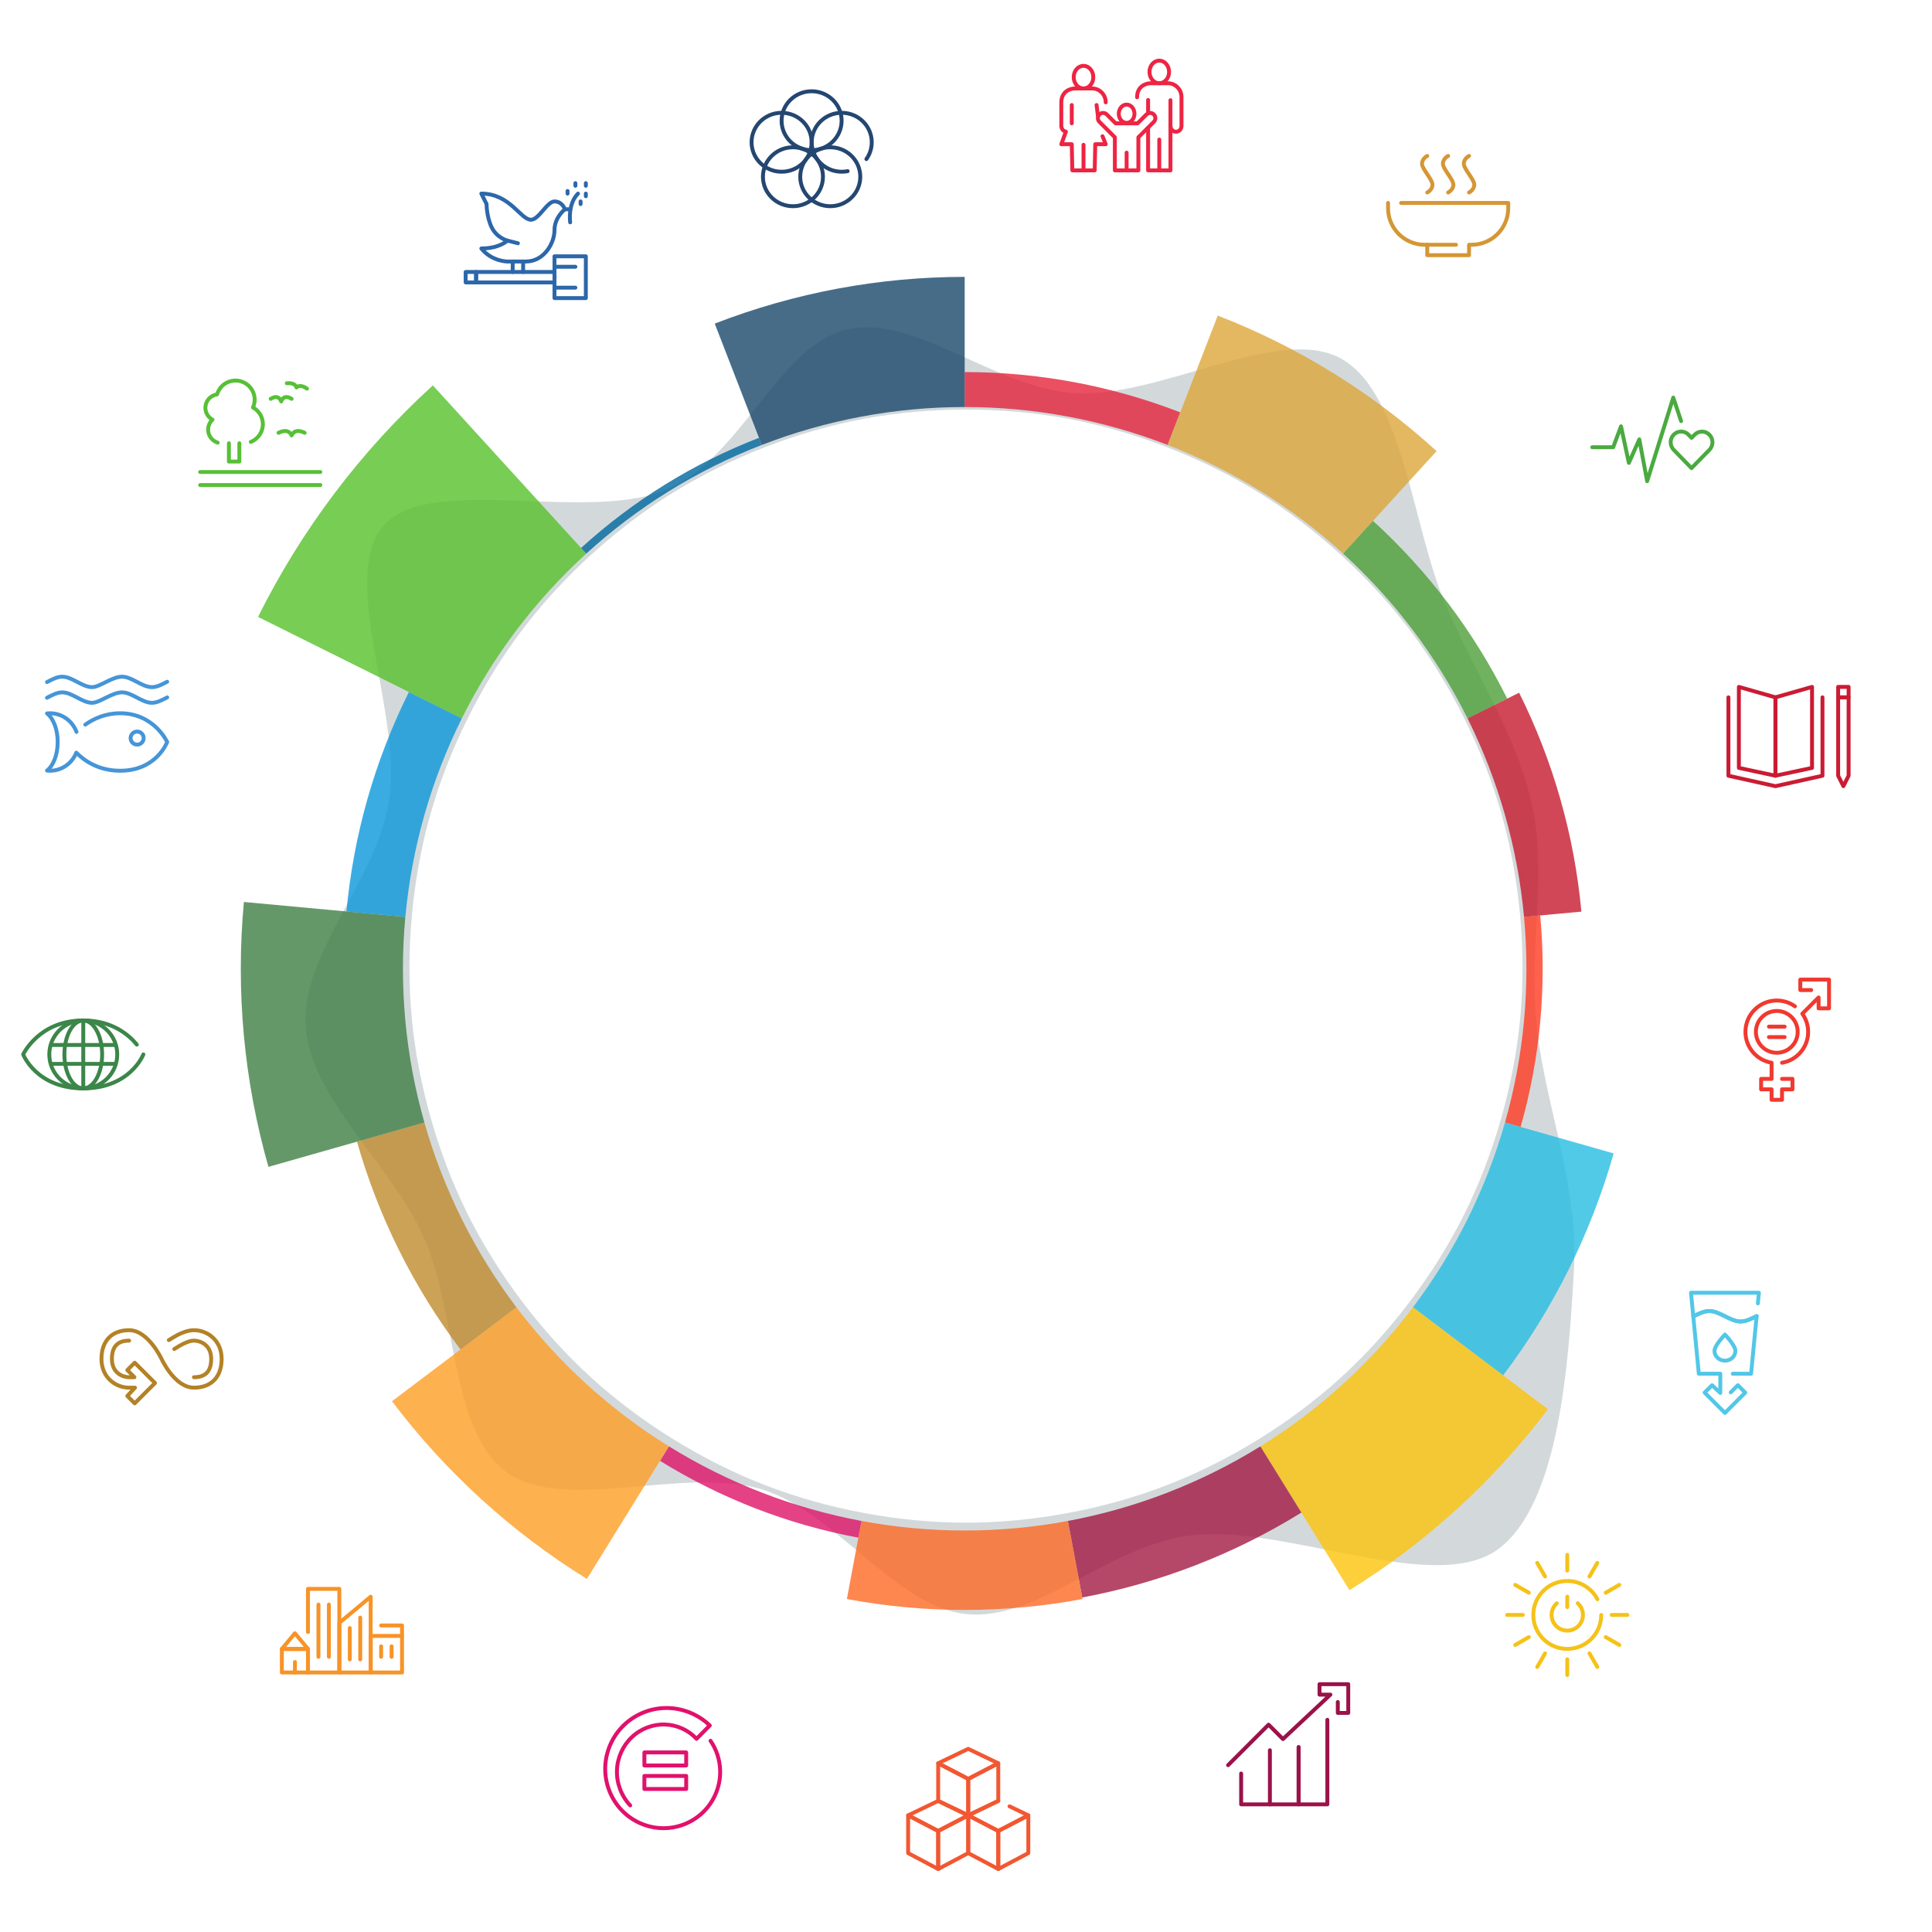 <svg width="760" height="760" viewBox="0 0 760 760" fill="none" xmlns="http://www.w3.org/2000/svg">
<path d="M527.843 141.225C552.04 155.162 555.538 207.091 568.564 237.603C580.38 265.279 596.746 289.286 602.659 316.648C608.505 343.7 601.741 371.726 604.209 400.776C606.893 432.359 621.09 465.58 619.177 499.096C617.126 535.041 613.661 591.618 589.209 609.491C563.907 627.985 503.669 598.677 466.849 604.184C434.915 608.961 407.679 637.841 380 634.936C352.101 632.007 329.635 595.506 300.175 586.053C269.475 576.201 221.056 595.831 198.785 578.783C176.923 562.049 179.772 515.667 166.514 486.303C153.502 457.483 122.515 432.539 120.25 404.069C117.984 375.576 147.672 346.989 152.986 315.409C158.68 281.568 133.01 227.598 150.784 206.904C168.983 185.714 232.296 206.411 263.602 192.01C291.974 178.959 306.674 135.768 333.192 129.601C359.556 123.47 390.961 152.292 422.133 154.606C455.61 157.09 503.425 127.161 527.843 141.225ZM264.723 193.822C242.305 207.703 221.143 226.995 205.252 248.037C189.362 269.079 176.598 294.713 169.382 320.074C162.166 345.435 159.524 373.949 161.957 400.205C164.39 426.46 172.227 454.003 183.98 477.606C195.733 501.21 212.99 524.062 232.476 541.826C251.962 559.59 276.309 574.665 300.896 584.19C325.484 593.715 353.632 598.977 380 598.977C406.368 598.977 434.516 593.715 459.104 584.19C483.691 574.665 508.038 559.59 527.524 541.826C547.01 524.062 564.267 501.21 576.02 477.606C587.773 454.003 595.61 426.46 598.043 400.205C600.476 373.949 597.834 345.435 590.618 320.074C583.402 294.713 570.638 269.079 554.747 248.037C538.857 226.995 517.695 207.703 495.277 193.822C472.858 179.941 446.156 169.597 420.237 164.752C394.318 159.906 365.682 159.906 339.763 164.752C313.844 169.597 287.142 179.941 264.723 193.822Z" fill="#D3D9DB"/>
<path d="M434.961 40.259C434.961 37.244 432.578 34.801 429.639 34.801H422.914C420.564 34.801 417.489 36.283 417.489 40.316V49.482C417.489 50.589 418.228 51.617 419.295 51.794L417.489 56.734H421.6L421.829 67.013H430.622L430.85 56.734H434.961L433.705 53.592" stroke="#EE2443" stroke-width="1.54" stroke-miterlimit="10" stroke-linecap="round" stroke-linejoin="round"/>
<path d="M430.079 30.35C430.079 32.809 428.354 34.801 426.225 34.801C424.097 34.801 422.371 32.809 422.371 30.35C422.371 27.894 424.097 25.901 426.225 25.901C428.354 25.901 430.079 27.894 430.079 30.35Z" stroke="#EE2443" stroke-width="1.54" stroke-miterlimit="10" stroke-linecap="round" stroke-linejoin="round"/>
<path d="M426.226 67.013V56.965" stroke="#EE2443" stroke-width="1.54" stroke-miterlimit="10" stroke-linecap="round" stroke-linejoin="round"/>
<path d="M451.634 39.324V44.595M447.295 38.261C447.295 34.228 450.37 32.745 452.719 32.745H459.444C462.384 32.745 464.767 35.189 464.767 38.202V49.6C464.767 50.952 463.592 52.021 462.233 51.794C461.166 51.617 460.427 50.589 460.427 49.482V67.013H451.634V50.42" stroke="#EE2443" stroke-width="1.54" stroke-miterlimit="10" stroke-linecap="round" stroke-linejoin="round"/>
<path d="M459.885 28.296C459.885 30.752 458.16 32.745 456.031 32.745C453.902 32.745 452.177 30.752 452.177 28.296C452.177 25.839 453.902 23.846 456.031 23.846C458.16 23.846 459.885 25.839 459.885 28.296Z" stroke="#EE2443" stroke-width="1.54" stroke-miterlimit="10" stroke-linecap="round" stroke-linejoin="round"/>
<path d="M456.03 67.013V54.908" stroke="#EE2443" stroke-width="1.54" stroke-miterlimit="10" stroke-linecap="round" stroke-linejoin="round"/>
<path d="M460.427 49.818V39.42" stroke="#EE2443" stroke-width="1.54" stroke-miterlimit="10" stroke-linecap="round" stroke-linejoin="round"/>
<path d="M446.267 44.74C446.267 46.726 444.887 48.338 443.184 48.338C441.481 48.338 440.101 46.726 440.101 44.74C440.101 42.753 441.481 41.143 443.184 41.143C444.887 41.143 446.267 42.753 446.267 44.74Z" stroke="#EE2443" stroke-width="1.54" stroke-miterlimit="10" stroke-linecap="round" stroke-linejoin="round"/>
<path d="M453.887 45.03C453.084 44.226 451.783 44.226 450.98 45.03L447.497 48.513H438.87L435.387 45.03C434.584 44.226 433.283 44.226 432.48 45.03C431.677 45.831 431.677 47.133 432.48 47.936L438.558 54.014V67.013H447.808V54.014L453.887 47.936C454.689 47.133 454.689 45.831 453.887 45.03Z" stroke="#EE2443" stroke-width="1.54" stroke-miterlimit="10" stroke-linecap="round" stroke-linejoin="round"/>
<path d="M443.184 67.013V60.048" stroke="#EE2443" stroke-width="1.54" stroke-miterlimit="10" stroke-linecap="round" stroke-linejoin="round"/>
<path d="M421.601 41.318V48.513" stroke="#EE2443" stroke-width="1.54" stroke-miterlimit="10" stroke-linecap="round" stroke-linejoin="round"/>
<path d="M431.364 41.318L431.878 45.429" stroke="#EE2443" stroke-width="1.54" stroke-miterlimit="10" stroke-linecap="round" stroke-linejoin="round"/>
<path d="M546.026 79.834V81.889C546.026 89.835 552.468 96.276 560.414 96.276H561.442V100.388H577.884V96.276H578.913C586.859 96.276 593.3 89.835 593.3 81.889V79.834H551.165" stroke="#D59634" stroke-width="1.535" stroke-miterlimit="10" stroke-linecap="round" stroke-linejoin="round"/>
<path d="M569.663 75.723C569.663 75.723 571.718 74.695 571.718 72.64C571.718 70.585 567.607 66.474 567.607 64.419C567.607 62.362 569.663 61.336 569.663 61.336" stroke="#D59634" stroke-width="1.535" stroke-miterlimit="10" stroke-linecap="round" stroke-linejoin="round"/>
<path d="M561.442 75.723C561.442 75.723 563.498 74.695 563.498 72.64C563.498 70.585 559.387 66.474 559.387 64.419C559.387 62.362 561.442 61.336 561.442 61.336" stroke="#D59634" stroke-width="1.535" stroke-miterlimit="10" stroke-linecap="round" stroke-linejoin="round"/>
<path d="M577.884 75.723C577.884 75.723 579.941 74.695 579.941 72.64C579.941 70.585 575.829 66.474 575.829 64.419C575.829 62.362 577.884 61.336 577.884 61.336" stroke="#D59634" stroke-width="1.535" stroke-miterlimit="10" stroke-linecap="round" stroke-linejoin="round"/>
<path d="M561.441 96.276H572.746" stroke="#D59634" stroke-width="1.535" stroke-miterlimit="10" stroke-linecap="round" stroke-linejoin="round"/>
<path d="M665.391 184.148L672.427 176.977C674.036 175.336 674.043 172.671 672.441 171.021C670.84 169.373 668.237 169.366 666.627 171.007L665.42 172.237L664.219 171C662.617 169.352 660.014 169.345 658.406 170.985C656.796 172.626 656.79 175.291 658.392 176.941L665.391 184.148Z" stroke="#4AAA3F" stroke-width="1.535" stroke-miterlimit="10" stroke-linecap="round" stroke-linejoin="round"/>
<path d="M661.305 165.649L658.222 156.4L647.944 189.286L644.863 172.842L640.751 182.091L637.668 167.704L634.585 175.925H626.362" stroke="#4AAA3F" stroke-width="1.535" stroke-miterlimit="10" stroke-linecap="round" stroke-linejoin="round"/>
<path d="M679.919 274.32V305.151L698.419 309.262L716.917 305.151V274.32" stroke="#CB1B33" stroke-width="1.535" stroke-miterlimit="10" stroke-linecap="round" stroke-linejoin="round"/>
<path d="M698.419 305.15L684.032 302.067V270.21L698.419 274.319V305.15Z" stroke="#CB1B33" stroke-width="1.535" stroke-miterlimit="10" stroke-linecap="round" stroke-linejoin="round"/>
<path d="M698.419 305.15L712.808 302.067V270.208L698.419 274.319V305.15Z" stroke="#CB1B33" stroke-width="1.535" stroke-miterlimit="10" stroke-linecap="round" stroke-linejoin="round"/>
<path d="M727.195 274.32H723.084V270.209H727.195V274.32Z" stroke="#CB1B33" stroke-width="1.535" stroke-miterlimit="10" stroke-linecap="round" stroke-linejoin="round"/>
<path d="M727.195 305.151L725.139 309.262L723.084 305.151V274.321H727.195V305.151Z" stroke="#CB1B33" stroke-width="1.535" stroke-miterlimit="10" stroke-linecap="round" stroke-linejoin="round"/>
<path d="M695.861 403.855H702.028" stroke="#F03930" stroke-width="1.535" stroke-miterlimit="10" stroke-linecap="round" stroke-linejoin="round"/>
<path d="M695.861 407.966H702.028" stroke="#F03930" stroke-width="1.535" stroke-miterlimit="10" stroke-linecap="round" stroke-linejoin="round"/>
<path d="M706.084 395.865C704.069 394.43 701.61 393.578 698.945 393.578C692.134 393.578 686.613 399.099 686.613 405.91C686.613 412.019 691.06 417.077 696.892 418.057V424.408H692.779V428.519H696.892V432.63H701V428.519H705.113V424.408H701M701 418.057C706.832 417.077 711.278 412.019 711.278 405.91C711.278 403.247 710.425 400.788 708.99 398.772L715.389 392.373V396.661H719.499V385.356H708.194V389.467H712.48M698.945 414.132C694.405 414.132 690.724 410.451 690.724 405.91C690.724 401.369 694.405 397.688 698.945 397.688C703.487 397.688 707.168 401.369 707.168 405.91C707.168 410.451 703.487 414.132 698.945 414.132Z" stroke="#F03930" stroke-width="1.535" stroke-miterlimit="10" stroke-linecap="round" stroke-linejoin="round"/>
<path d="M691.507 512.72L691.912 508.537H665.191L666.093 517.849C668.19 516.801 670.288 515.731 672.385 515.731C676.496 515.731 680.607 519.841 684.718 519.841C686.819 519.841 688.921 518.766 691.023 517.716" stroke="#52C7E7" stroke-width="1.535" stroke-miterlimit="10" stroke-linecap="round" stroke-linejoin="round"/>
<path d="M680.835 547.714L683.639 544.911L686.545 547.817L678.552 555.812L670.558 547.817L673.465 544.911L676.724 547.942V540.396H668.275L666.093 517.849C668.19 516.801 670.288 515.731 672.386 515.731C676.496 515.731 680.607 519.841 684.718 519.841C686.82 519.841 688.921 518.766 691.023 517.716L688.829 540.396H681.635" stroke="#52C7E7" stroke-width="1.535" stroke-miterlimit="10" stroke-linecap="round" stroke-linejoin="round"/>
<path d="M674.44 531.404C674.44 529.274 678.551 524.981 678.551 524.981C678.551 524.981 682.662 529.274 682.662 531.404C682.662 533.532 680.822 535.256 678.551 535.256C676.281 535.256 674.44 533.532 674.44 531.404Z" stroke="#52C7E7" stroke-width="1.535" stroke-miterlimit="10" stroke-linecap="round" stroke-linejoin="round"/>
<path d="M629.886 635.27C629.886 642.649 623.905 648.631 616.526 648.631C609.147 648.631 603.166 642.649 603.166 635.27C603.166 627.892 609.147 621.911 616.526 621.911C621.68 621.911 626.152 624.828 628.38 629.102" stroke="#F5C219" stroke-width="1.535" stroke-miterlimit="10" stroke-linecap="round" stroke-linejoin="round"/>
<path d="M616.525 652.743V658.909" stroke="#F5C219" stroke-width="1.535" stroke-miterlimit="10" stroke-linecap="round" stroke-linejoin="round"/>
<path d="M616.525 611.634V617.8" stroke="#F5C219" stroke-width="1.535" stroke-miterlimit="10" stroke-linecap="round" stroke-linejoin="round"/>
<path d="M616.525 628.077V632.187" stroke="#F5C219" stroke-width="1.535" stroke-miterlimit="10" stroke-linecap="round" stroke-linejoin="round"/>
<path d="M633.996 635.27H640.162" stroke="#F5C219" stroke-width="1.535" stroke-miterlimit="10" stroke-linecap="round" stroke-linejoin="round"/>
<path d="M592.889 635.27H599.055" stroke="#F5C219" stroke-width="1.535" stroke-miterlimit="10" stroke-linecap="round" stroke-linejoin="round"/>
<path d="M625.261 650.4L628.344 655.742" stroke="#F5C219" stroke-width="1.535" stroke-miterlimit="10" stroke-linecap="round" stroke-linejoin="round"/>
<path d="M604.707 614.801L607.79 620.141" stroke="#F5C219" stroke-width="1.535" stroke-miterlimit="10" stroke-linecap="round" stroke-linejoin="round"/>
<path d="M631.656 644.005L636.996 647.088" stroke="#F5C219" stroke-width="1.535" stroke-miterlimit="10" stroke-linecap="round" stroke-linejoin="round"/>
<path d="M596.056 623.452L601.396 626.535" stroke="#F5C219" stroke-width="1.535" stroke-miterlimit="10" stroke-linecap="round" stroke-linejoin="round"/>
<path d="M607.79 650.4L604.707 655.742" stroke="#F5C219" stroke-width="1.535" stroke-miterlimit="10" stroke-linecap="round" stroke-linejoin="round"/>
<path d="M628.344 614.801L625.261 620.141" stroke="#F5C219" stroke-width="1.535" stroke-miterlimit="10" stroke-linecap="round" stroke-linejoin="round"/>
<path d="M601.396 644.005L596.056 647.088" stroke="#F5C219" stroke-width="1.535" stroke-miterlimit="10" stroke-linecap="round" stroke-linejoin="round"/>
<path d="M636.996 623.452L631.656 626.535" stroke="#F5C219" stroke-width="1.535" stroke-miterlimit="10" stroke-linecap="round" stroke-linejoin="round"/>
<path d="M612.415 630.684C611.156 631.812 610.359 633.448 610.359 635.27C610.359 638.677 613.12 641.437 616.526 641.437C619.931 641.437 622.692 638.677 622.692 635.27C622.692 633.446 621.895 631.812 620.636 630.684" stroke="#F5C219" stroke-width="1.535" stroke-miterlimit="10" stroke-linecap="round" stroke-linejoin="round"/>
<path d="M499.54 709.788H510.844V687.285" stroke="#9A1249" stroke-width="1.535" stroke-miterlimit="10" stroke-linecap="round" stroke-linejoin="round"/>
<path d="M510.845 687.285V709.788H522.149V676.525" stroke="#9A1249" stroke-width="1.535" stroke-miterlimit="10" stroke-linecap="round" stroke-linejoin="round"/>
<path d="M488.235 697.661V709.788H499.541V688.497" stroke="#9A1249" stroke-width="1.535" stroke-miterlimit="10" stroke-linecap="round" stroke-linejoin="round"/>
<path d="M526.26 669.531V673.817H530.371V662.513H519.065V666.624H523.353L504.678 684.094L499.026 678.442L483.097 694.372" stroke="#9A1249" stroke-width="1.535" stroke-miterlimit="10" stroke-linecap="round" stroke-linejoin="round"/>
<path d="M392.693 693.629L380.875 687.952L369.057 693.629L380.875 699.778L392.693 693.629Z" stroke="#F25731" stroke-width="1.535" stroke-miterlimit="10" stroke-linecap="round" stroke-linejoin="round"/>
<path d="M380.875 699.778L369.057 693.63V708.438L380.875 714.115V699.778Z" stroke="#F25731" stroke-width="1.535" stroke-miterlimit="10" stroke-linecap="round" stroke-linejoin="round"/>
<path d="M380.875 714.115L392.693 708.438V693.63L380.875 699.778V714.115Z" stroke="#F25731" stroke-width="1.535" stroke-miterlimit="10" stroke-linecap="round" stroke-linejoin="round"/>
<path d="M369.057 708.438L380.875 714.115L369.057 720.264L357.238 714.115L369.057 708.438Z" stroke="#F25731" stroke-width="1.535" stroke-miterlimit="10" stroke-linecap="round" stroke-linejoin="round"/>
<path d="M357.238 714.115L369.057 720.264V735.228L357.238 728.967V714.115Z" stroke="#F25731" stroke-width="1.535" stroke-miterlimit="10" stroke-linecap="round" stroke-linejoin="round"/>
<path d="M369.057 720.264V735.228L380.875 728.967V714.115L369.057 720.264Z" stroke="#F25731" stroke-width="1.535" stroke-miterlimit="10" stroke-linecap="round" stroke-linejoin="round"/>
<path d="M397.122 710.564L404.514 714.115L392.695 720.263L380.876 714.115L392.695 708.438" stroke="#F25731" stroke-width="1.535" stroke-miterlimit="10" stroke-linecap="round" stroke-linejoin="round"/>
<path d="M380.875 714.115L392.693 720.264V735.228L380.875 728.967V714.115Z" stroke="#F25731" stroke-width="1.535" stroke-miterlimit="10" stroke-linecap="round" stroke-linejoin="round"/>
<path d="M392.695 720.263V735.227L404.515 728.966V714.115L392.695 720.263Z" stroke="#F25731" stroke-width="1.535" stroke-miterlimit="10" stroke-linecap="round" stroke-linejoin="round"/>
<path d="M269.93 694.496H253.485V689.356H269.93V694.496Z" stroke="#E1116C" stroke-width="1.535" stroke-miterlimit="10" stroke-linecap="round" stroke-linejoin="round"/>
<path d="M269.93 703.746H253.485V698.606H269.93V703.746Z" stroke="#E1116C" stroke-width="1.535" stroke-miterlimit="10" stroke-linecap="round" stroke-linejoin="round"/>
<path d="M279.503 684.779C281.821 688.171 283.184 692.262 283.283 696.449C283.459 702.154 281.271 707.955 277.259 712.173C273.283 716.417 267.532 719.018 261.607 719.15C255.687 719.33 249.667 717.027 245.299 712.828C240.903 708.665 238.212 702.64 238.084 696.449C237.903 690.265 240.296 683.97 244.647 679.414C248.959 674.828 255.202 672.023 261.607 671.895C268.003 671.711 274.514 674.217 279.217 678.759L274 684C270.861 680.612 266.336 678.523 261.607 678.38C256.88 678.213 252.089 680.001 248.562 683.345C245.017 686.666 242.836 691.457 242.694 696.449C242.524 701.435 244.408 706.494 247.908 710.208" stroke="#E1116C" stroke-width="1.535" stroke-miterlimit="10" stroke-linecap="round" stroke-linejoin="round"/>
<path d="M145.818 643.522H158.151V657.909H145.818V643.522Z" stroke="#F79327" stroke-width="1.535" stroke-miterlimit="10" stroke-linecap="round" stroke-linejoin="round"/>
<path d="M149.93 639.411H158.15V643.522" stroke="#F79327" stroke-width="1.535" stroke-miterlimit="10" stroke-linecap="round" stroke-linejoin="round"/>
<path d="M133.485 638.382L145.818 628.107V657.909H133.485V638.382Z" stroke="#F79327" stroke-width="1.535" stroke-miterlimit="10" stroke-linecap="round" stroke-linejoin="round"/>
<path d="M121.154 641.98V625.023H133.486V657.909H121.154V648.66" stroke="#F79327" stroke-width="1.535" stroke-miterlimit="10" stroke-linecap="round" stroke-linejoin="round"/>
<path d="M110.876 648.66H121.154V657.909H110.876V648.66Z" stroke="#F79327" stroke-width="1.535" stroke-miterlimit="10" stroke-linecap="round" stroke-linejoin="round"/>
<path d="M116.016 642.494L121.154 648.66H110.876L116.016 642.494Z" stroke="#F79327" stroke-width="1.535" stroke-miterlimit="10" stroke-linecap="round" stroke-linejoin="round"/>
<path d="M129.374 631.19V651.743" stroke="#F79327" stroke-width="1.535" stroke-miterlimit="10" stroke-linecap="round" stroke-linejoin="round"/>
<path d="M125.266 631.19V651.743" stroke="#F79327" stroke-width="1.535" stroke-miterlimit="10" stroke-linecap="round" stroke-linejoin="round"/>
<path d="M141.707 636.328V652.771" stroke="#F79327" stroke-width="1.535" stroke-miterlimit="10" stroke-linecap="round" stroke-linejoin="round"/>
<path d="M137.598 640.439V652.771" stroke="#F79327" stroke-width="1.535" stroke-miterlimit="10" stroke-linecap="round" stroke-linejoin="round"/>
<path d="M154.039 647.632V651.743" stroke="#F79327" stroke-width="1.535" stroke-miterlimit="10" stroke-linecap="round" stroke-linejoin="round"/>
<path d="M149.93 647.631V651.743" stroke="#F79327" stroke-width="1.535" stroke-miterlimit="10" stroke-linecap="round" stroke-linejoin="round"/>
<path d="M116.018 657.909V653.797" stroke="#F79327" stroke-width="1.535" stroke-miterlimit="10" stroke-linecap="round" stroke-linejoin="round"/>
<path d="M50.797 527.375C46.239 527.375 44.024 529.73 44.024 534.569C44.024 540.261 48.454 541.764 50.797 541.764H52.884L50.08 538.959L52.987 536.053L60.981 544.047L52.987 552.04L50.08 549.133L53.112 545.873H50.797C45.521 545.873 39.913 541.912 39.913 534.569C39.913 527.491 43.982 523.265 50.797 523.265C58.302 523.265 63.55 534.569 63.55 534.569C63.55 534.569 68.689 545.873 76.303 545.873C83.118 545.873 87.187 541.648 87.187 534.569C87.187 527.227 81.579 523.265 76.303 523.265C73.421 523.265 70.291 524.801 68.172 526.089L66.416 527.157" stroke="#B38226" stroke-width="1.535" stroke-miterlimit="10" stroke-linecap="round" stroke-linejoin="round"/>
<path d="M68.552 530.67L70.308 529.601C72.669 528.166 74.798 527.375 76.303 527.375C78.646 527.375 83.077 528.88 83.077 534.569C83.077 539.409 80.861 541.764 76.303 541.764" stroke="#B38226" stroke-width="1.535" stroke-miterlimit="10" stroke-linecap="round" stroke-linejoin="round"/>
<path d="M56.392 414.783C56.392 414.783 51.254 428.144 32.755 428.144C14.257 428.144 9.118 414.783 9.118 414.783C9.118 414.783 15.284 401.423 32.755 401.423C44.016 401.423 50.581 406.975 53.825 410.92" stroke="#3B8649" stroke-width="1.535" stroke-miterlimit="10" stroke-linecap="round" stroke-linejoin="round"/>
<path d="M19.395 414.783C19.395 407.405 25.377 401.423 32.755 401.423C40.134 401.423 46.116 407.405 46.116 414.783C46.116 422.162 40.134 428.144 32.755 428.144C25.377 428.144 19.395 422.162 19.395 414.783Z" stroke="#3B8649" stroke-width="1.535" stroke-miterlimit="10" stroke-linecap="round" stroke-linejoin="round"/>
<path d="M25.333 414.783C25.333 407.405 28.656 401.423 32.755 401.423C36.855 401.423 40.178 407.405 40.178 414.783C40.178 422.162 36.855 428.144 32.755 428.144C28.656 428.144 25.333 422.162 25.333 414.783Z" stroke="#3B8649" stroke-width="1.535" stroke-miterlimit="10" stroke-linecap="round" stroke-linejoin="round"/>
<path d="M32.755 428.144V401.423" stroke="#3B8649" stroke-width="1.535" stroke-miterlimit="10" stroke-linecap="round" stroke-linejoin="round"/>
<path d="M45.373 418.495H20.138" stroke="#3B8649" stroke-width="1.535" stroke-miterlimit="10" stroke-linecap="round" stroke-linejoin="round"/>
<path d="M20.138 411.072H45.373" stroke="#3B8649" stroke-width="1.535" stroke-miterlimit="10" stroke-linecap="round" stroke-linejoin="round"/>
<path d="M65.765 268.179C63.762 269.229 61.757 270.303 59.754 270.303C55.836 270.303 51.917 266.192 47.998 266.192C44.081 266.192 39.183 270.303 36.244 270.303C32.326 270.303 28.407 266.192 24.489 266.192C22.489 266.192 20.49 267.263 18.49 268.311" stroke="#4595D8" stroke-width="1.535" stroke-miterlimit="10" stroke-linecap="round" stroke-linejoin="round"/>
<path d="M65.765 274.345C63.762 275.395 61.757 276.469 59.754 276.469C55.836 276.469 51.917 272.358 47.998 272.358C44.081 272.358 39.183 276.469 36.244 276.469C32.326 276.469 28.407 272.358 24.489 272.358C22.489 272.358 20.49 273.429 18.49 274.477" stroke="#4595D8" stroke-width="1.535" stroke-miterlimit="10" stroke-linecap="round" stroke-linejoin="round"/>
<path d="M30.098 287.909C28.505 283.63 24.433 280.579 19.645 280.579C19.254 280.579 18.87 280.6 18.49 280.64C20.966 282.57 22.693 286.874 22.693 291.885C22.693 296.896 20.966 301.2 18.49 303.128C18.87 303.169 19.254 303.189 19.645 303.189C24.351 303.189 28.37 300.243 30.019 296.08C33.215 299.297 38.822 303.189 47.266 303.189C61.654 303.189 65.765 291.885 65.765 291.885C65.765 291.885 60.625 280.579 47.266 280.579C41.527 280.579 36.928 282.666 33.547 285.046" stroke="#4595D8" stroke-width="1.535" stroke-miterlimit="10" stroke-linecap="round" stroke-linejoin="round"/>
<path d="M51.376 290.343C51.376 288.923 52.528 287.774 53.947 287.774C55.364 287.774 56.516 288.923 56.516 290.343C56.516 291.762 55.364 292.912 53.947 292.912C52.528 292.912 51.376 291.762 51.376 290.343Z" stroke="#4595D8" stroke-width="1.535" stroke-miterlimit="10" stroke-linecap="round" stroke-linejoin="round"/>
<path d="M78.742 190.812H126.016" stroke="#57C036" stroke-width="1.535" stroke-miterlimit="10" stroke-linecap="round" stroke-linejoin="round"/>
<path d="M78.742 185.674H126.016" stroke="#57C036" stroke-width="1.535" stroke-miterlimit="10" stroke-linecap="round" stroke-linejoin="round"/>
<path d="M98.655 173.84C101.439 172.736 103.406 170.028 103.406 166.863C103.406 164.032 101.831 161.568 99.509 160.29C99.934 159.349 100.176 158.31 100.176 157.21C100.176 153.065 96.802 149.705 92.639 149.705C89.197 149.705 86.302 152.005 85.398 155.145C82.799 155.523 80.796 157.733 80.796 160.427C80.796 162.448 81.931 164.187 83.59 165.101C82.54 166.079 81.872 167.461 81.872 169.007C81.872 171.406 83.456 173.44 85.639 174.124" stroke="#57C036" stroke-width="1.535" stroke-miterlimit="10" stroke-linecap="round" stroke-linejoin="round"/>
<path d="M109.573 170.259C113.684 168.202 114.711 171.285 114.711 171.285C114.711 171.285 115.739 168.202 119.85 170.259" stroke="#57C036" stroke-width="1.535" stroke-miterlimit="10" stroke-linecap="round" stroke-linejoin="round"/>
<path d="M106.489 156.898C109.778 154.843 110.601 157.926 110.601 157.926C110.601 157.926 111.422 154.843 114.71 156.898" stroke="#57C036" stroke-width="1.535" stroke-miterlimit="10" stroke-linecap="round" stroke-linejoin="round"/>
<path d="M112.822 150.764C116.314 150.439 116.635 152.417 116.635 152.417C116.635 152.417 117.903 150.863 120.764 152.892" stroke="#57C036" stroke-width="1.535" stroke-miterlimit="10" stroke-linecap="round" stroke-linejoin="round"/>
<path d="M90.046 174.368V181.562H94.157V174.368" stroke="#57C036" stroke-width="1.535" stroke-miterlimit="10" stroke-linecap="round" stroke-linejoin="round"/>
<path d="M218.123 111.102H187.293V106.99H218.123V111.102Z" stroke="#2C67AA" stroke-width="1.535" stroke-miterlimit="10" stroke-linecap="round" stroke-linejoin="round"/>
<path d="M187.289 111.102H183.178V106.991H187.289V111.102Z" stroke="#2C67AA" stroke-width="1.535" stroke-miterlimit="10" stroke-linecap="round" stroke-linejoin="round"/>
<path d="M230.455 117.268H218.123V100.824H230.455V117.268Z" stroke="#2C67AA" stroke-width="1.535" stroke-miterlimit="10" stroke-linecap="round" stroke-linejoin="round"/>
<path d="M218.122 104.936H226.343" stroke="#2C67AA" stroke-width="1.535" stroke-miterlimit="10" stroke-linecap="round" stroke-linejoin="round"/>
<path d="M218.122 113.157H226.343" stroke="#2C67AA" stroke-width="1.535" stroke-miterlimit="10" stroke-linecap="round" stroke-linejoin="round"/>
<path d="M201.679 106.99V102.879" stroke="#2C67AA" stroke-width="1.535" stroke-miterlimit="10" stroke-linecap="round" stroke-linejoin="round"/>
<path d="M205.788 106.991V102.879" stroke="#2C67AA" stroke-width="1.535" stroke-miterlimit="10" stroke-linecap="round" stroke-linejoin="round"/>
<path d="M189.346 76.159C200.65 76.159 204.762 86.437 208.873 86.437C211.956 86.437 215.214 79.242 218.122 79.242C221.206 79.242 222.232 82.326 222.232 82.326C222.232 82.326 218.122 85.409 218.122 90.546C218.122 95.686 214.012 102.879 206.818 102.879C203.734 102.879 199.624 102.879 199.624 102.879C199.624 102.879 193.458 102.879 189.346 97.741C196.54 97.741 199.624 94.658 199.624 94.658C199.624 94.658 195.513 93.629 193.458 89.52C191.401 85.409 191.401 80.271 191.401 80.271L189.346 76.159Z" stroke="#2C67AA" stroke-width="1.535" stroke-miterlimit="10" stroke-linecap="round" stroke-linejoin="round"/>
<path d="M222.231 82.326H224.289" stroke="#2C67AA" stroke-width="1.535" stroke-miterlimit="10" stroke-linecap="round" stroke-linejoin="round"/>
<path d="M199.624 94.658L203.733 95.686" stroke="#2C67AA" stroke-width="1.535" stroke-miterlimit="10" stroke-linecap="round" stroke-linejoin="round"/>
<path d="M224.287 87.463C224.287 87.463 223.26 80.271 227.37 76.159" stroke="#2C67AA" stroke-width="1.535" stroke-miterlimit="10" stroke-linecap="round" stroke-linejoin="round"/>
<path d="M226.344 73.076V72.048" stroke="#2C67AA" stroke-width="1.535" stroke-miterlimit="10" stroke-linecap="round" stroke-linejoin="round"/>
<path d="M230.455 73.076V72.048" stroke="#2C67AA" stroke-width="1.535" stroke-miterlimit="10" stroke-linecap="round" stroke-linejoin="round"/>
<path d="M230.455 77.188V76.159" stroke="#2C67AA" stroke-width="1.535" stroke-miterlimit="10" stroke-linecap="round" stroke-linejoin="round"/>
<path d="M228.397 80.27V79.242" stroke="#2C67AA" stroke-width="1.535" stroke-miterlimit="10" stroke-linecap="round" stroke-linejoin="round"/>
<path d="M223.259 76.16V75.133" stroke="#2C67AA" stroke-width="1.535" stroke-miterlimit="10" stroke-linecap="round" stroke-linejoin="round"/>
<path d="M331.073 47.489C331.073 41.087 325.786 35.897 319.264 35.897C312.741 35.897 307.457 41.087 307.457 47.489C307.457 53.89 312.741 59.08 319.264 59.08C325.786 59.08 331.073 53.89 331.073 47.489Z" stroke="#244771" stroke-width="1.535" stroke-miterlimit="10" stroke-linecap="round" stroke-linejoin="round"/>
<path d="M340.814 62.579C342.141 60.703 342.923 58.423 342.923 55.965C342.923 49.563 337.634 44.373 331.114 44.373C324.591 44.373 319.303 49.563 319.303 55.965C319.303 62.367 324.591 67.556 331.114 67.556C331.912 67.556 332.693 67.478 333.449 67.329" stroke="#244771" stroke-width="1.535" stroke-miterlimit="10" stroke-linecap="round" stroke-linejoin="round"/>
<path d="M319.265 55.965C319.265 49.563 313.98 44.373 307.457 44.373C300.935 44.373 295.647 49.563 295.647 55.965C295.647 62.366 300.935 67.556 307.457 67.556C313.98 67.556 319.265 62.366 319.265 55.965Z" stroke="#244771" stroke-width="1.535" stroke-miterlimit="10" stroke-linecap="round" stroke-linejoin="round"/>
<path d="M323.735 69.525C323.735 63.123 318.447 57.934 311.925 57.934C305.403 57.934 300.118 63.123 300.118 69.525C300.118 75.927 305.403 81.117 311.925 81.117C318.447 81.117 323.735 75.927 323.735 69.525Z" stroke="#244771" stroke-width="1.535" stroke-miterlimit="10" stroke-linecap="round" stroke-linejoin="round"/>
<path d="M338.412 69.525C338.412 63.123 333.127 57.934 326.604 57.934C320.082 57.934 314.794 63.123 314.794 69.525C314.794 75.927 320.082 81.117 326.604 81.117C333.127 81.117 338.412 75.927 338.412 69.525Z" stroke="#244771" stroke-width="1.535" stroke-miterlimit="10" stroke-linecap="round" stroke-linejoin="round"/>
<path opacity="0.8" d="M379.486 146.356C408.488 146.356 437.238 151.73 464.281 162.207L459.312 175.034C433.853 165.172 406.788 160.112 379.486 160.112V146.356Z" fill="#E5243B"/>
<path opacity="0.8" d="M479.029 124.145C510.774 136.443 539.966 154.518 565.126 177.454L528.358 217.786C508.182 199.393 484.772 184.898 459.313 175.035L479.029 124.145Z" fill="#DDA63A"/>
<path opacity="0.8" d="M540.101 204.898C561.87 224.743 579.773 248.449 592.902 274.818L577.291 282.591C565.122 258.152 548.529 236.179 528.353 217.786L540.101 204.898Z" fill="#4C9F38"/>
<path opacity="0.8" d="M597.578 272.491C610.996 299.437 619.303 328.635 622.081 358.608L599.52 360.698C597.001 333.513 589.466 307.03 577.297 282.59L597.578 272.491Z" fill="#C5192D"/>
<path opacity="0.8" d="M605.879 360.109C608.47 388.081 605.856 416.29 598.169 443.309L592.022 441.561C599.494 415.301 602.034 387.884 599.515 360.699L605.879 360.109Z" fill="#FF3A21"/>
<path opacity="0.8" d="M634.774 453.723C625.799 485.265 611.058 514.87 591.295 541.04L555.825 514.254C572.278 492.467 584.551 467.819 592.023 441.56L634.774 453.723Z" fill="#26BDE2"/>
<path opacity="0.8" d="M608.927 554.358C587.519 582.706 561.043 606.842 530.84 625.543L495.809 568.964C519.021 554.592 539.369 536.042 555.822 514.255L608.927 554.358Z" fill="#FCC30B"/>
<path opacity="0.8" d="M511.937 595.012C485.507 611.377 456.272 622.702 425.714 628.415L420.085 598.3C446.922 593.283 472.597 583.336 495.809 568.964L511.937 595.012Z" fill="#A21942"/>
<path opacity="0.8" d="M425.832 629.018C395.2 634.744 363.772 634.744 333.14 629.018L338.882 598.3C365.719 603.316 393.253 603.316 420.09 598.3L425.832 629.018Z" fill="#FD6925"/>
<path opacity="0.8" d="M337.651 604.883C310.001 599.714 283.548 589.466 259.632 574.658L263.158 568.964C286.37 583.336 312.045 593.283 338.882 598.3L337.651 604.883Z" fill="#DD1367"/>
<path opacity="0.8" d="M230.868 621.107C201.214 602.745 175.218 579.047 154.199 551.213L203.14 514.255C219.593 536.042 239.941 554.592 263.154 568.964L230.868 621.107Z" fill="#FD9D24"/>
<path opacity="0.8" d="M181.141 530.867C162.635 506.362 148.831 478.639 140.428 449.104L166.943 441.56C174.414 467.819 186.687 492.467 203.14 514.254L181.141 530.867Z" fill="#BF8B2E"/>
<path opacity="0.8" d="M105.595 459.015C95.967 425.176 92.693 389.846 95.939 354.813L159.451 360.699C156.932 387.884 159.472 415.301 166.944 441.56L105.595 459.015Z" fill="#3F7E44"/>
<path opacity="0.8" d="M136.283 358.552C139.068 328.504 147.396 299.232 160.847 272.219L181.678 282.591C169.509 307.031 161.974 333.514 159.455 360.699L136.283 358.552Z" fill="#0A97D9"/>
<path opacity="0.8" d="M101.502 242.668C118.604 208.323 141.922 177.444 170.276 151.596L230.615 217.785C210.439 236.178 193.846 258.151 181.677 282.59L101.502 242.668Z" fill="#56C02B"/>
<path opacity="0.8" d="M228.58 215.557C249.032 196.913 272.761 182.22 298.566 172.223L299.655 175.034C274.197 184.896 250.787 199.391 230.611 217.784L228.58 215.557Z" fill="#00689D"/>
<path opacity="0.8" d="M281.161 127.293C312.518 115.145 345.854 108.914 379.482 108.914V160.114C352.18 160.114 325.115 165.173 299.657 175.035L281.161 127.293Z" fill="#19486A"/>
</svg>
